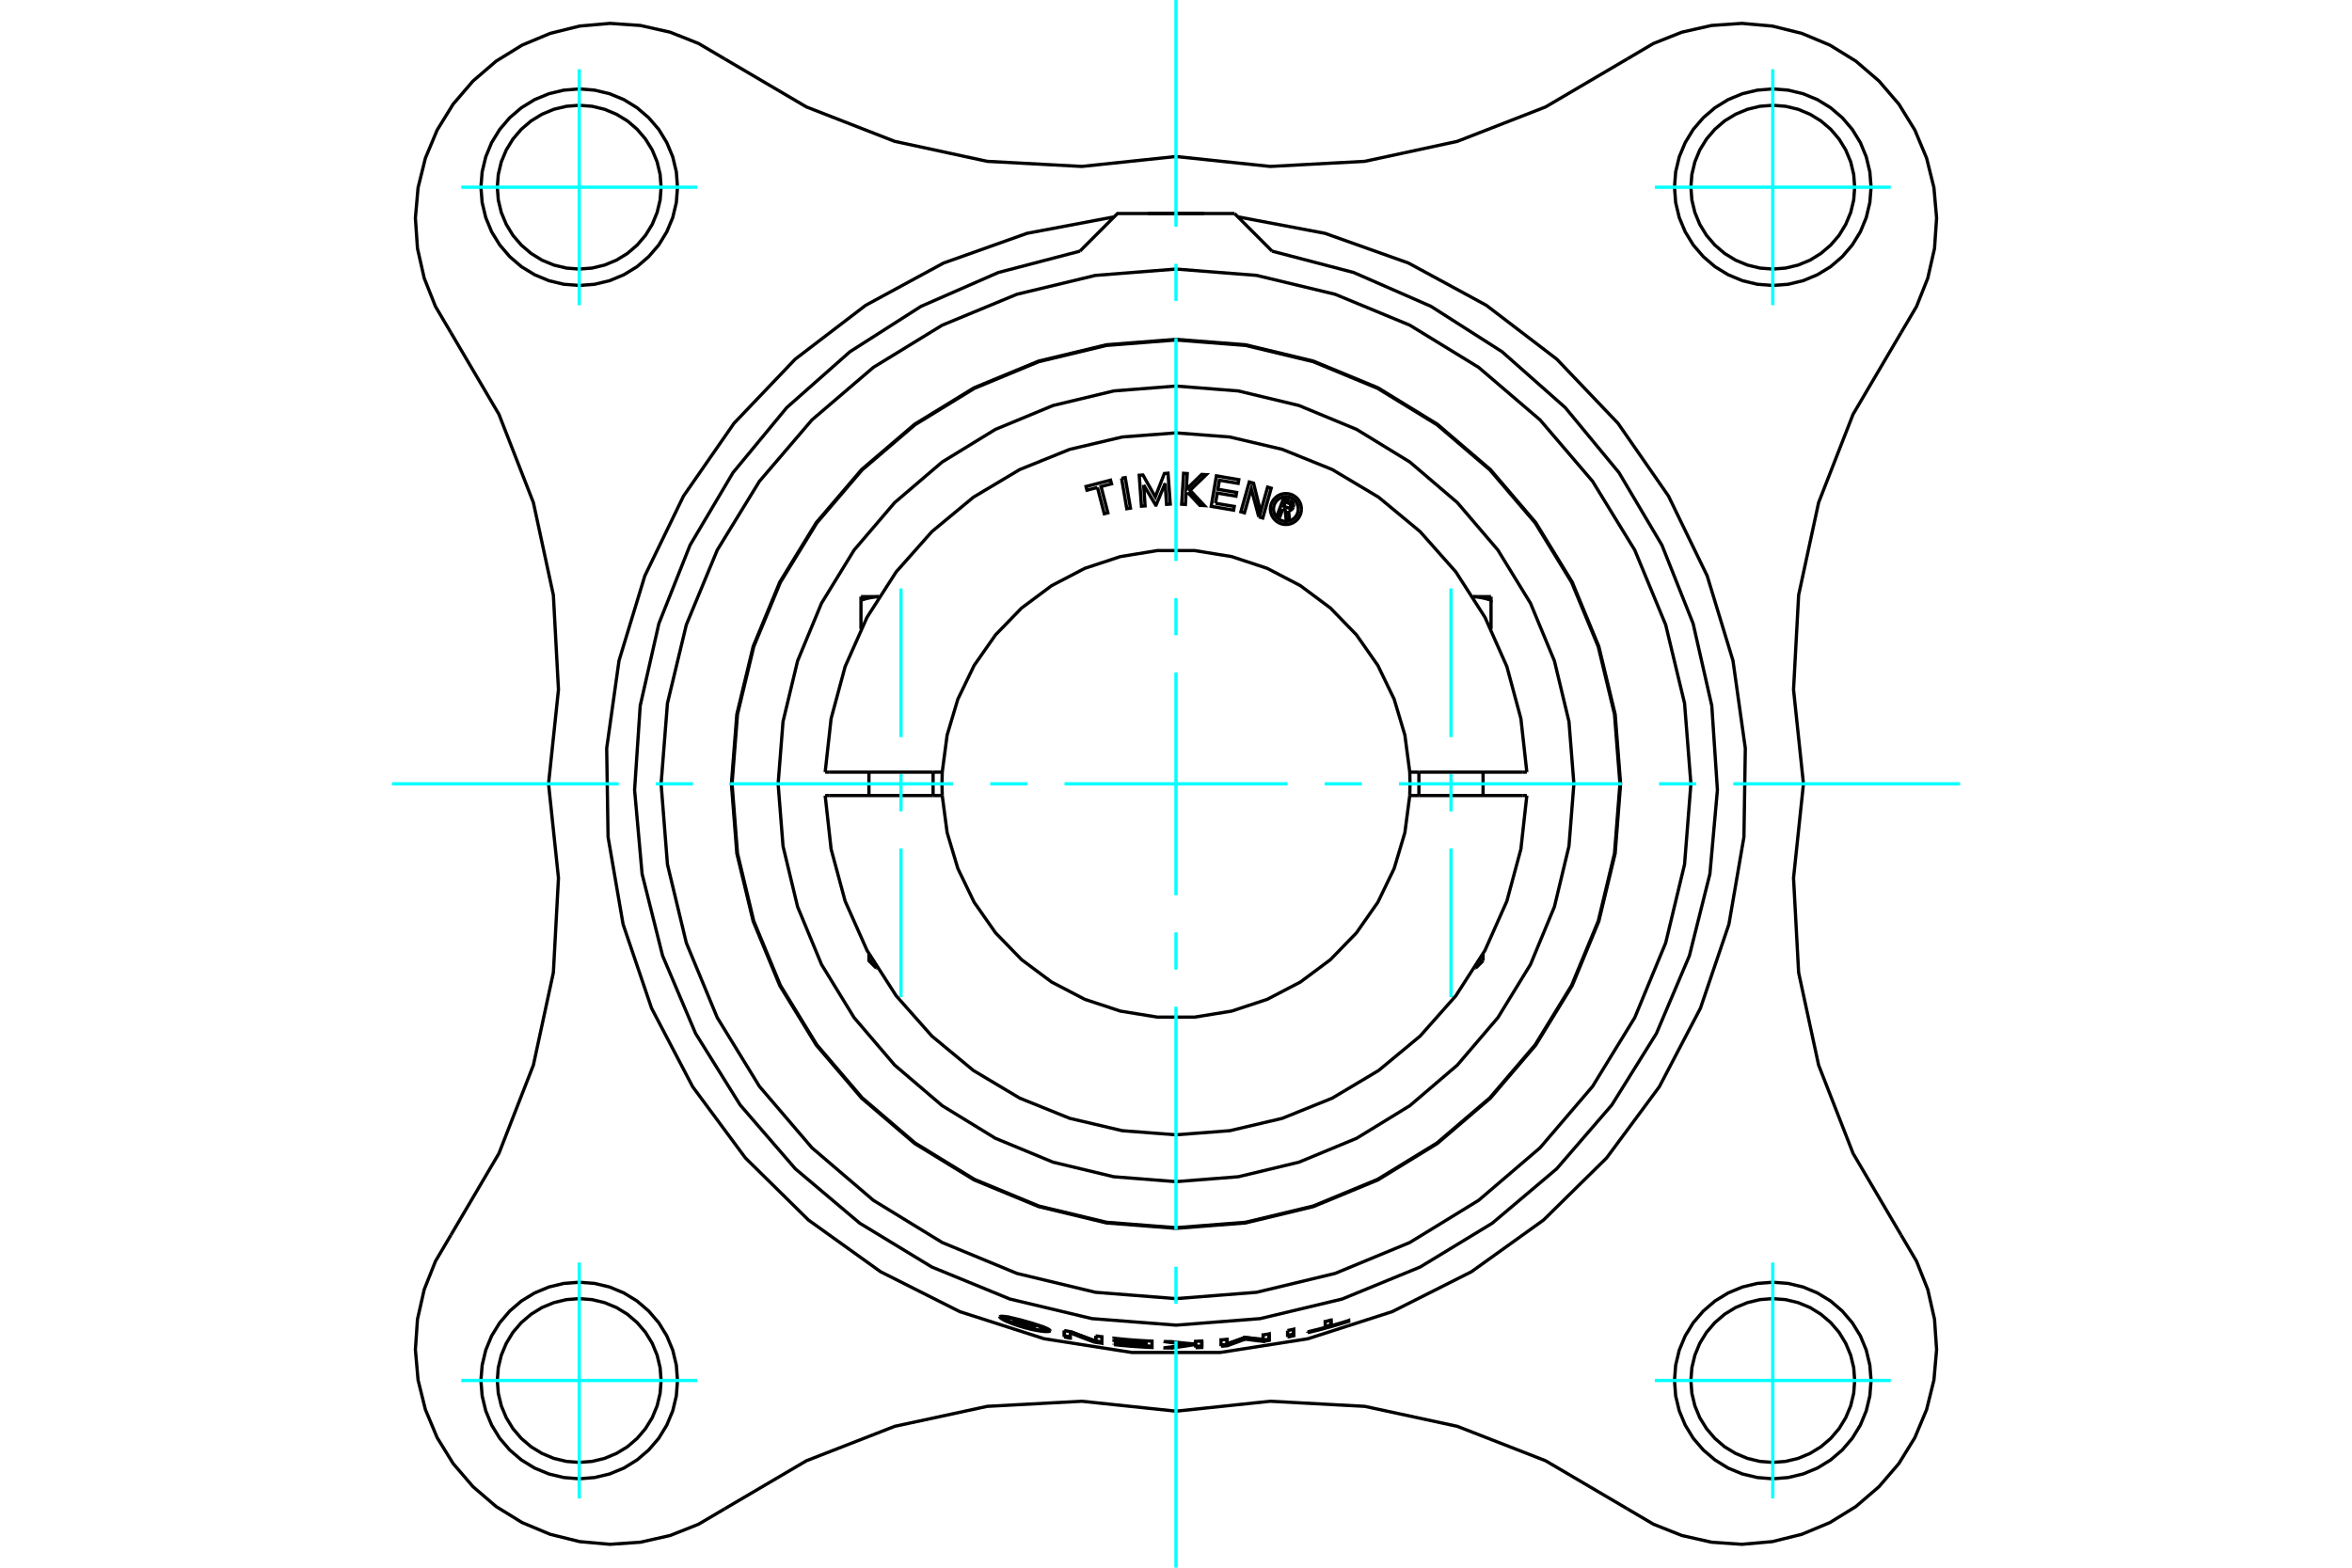 <?xml version="1.0" standalone="no"?>
<!DOCTYPE svg PUBLIC "-//W3C//DTD SVG 1.1//EN"
	"http://www.w3.org/Graphics/SVG/1.1/DTD/svg11.dtd">
<svg xmlns="http://www.w3.org/2000/svg" height="100%" width="100%" viewBox="0 0 36000 24000">
	<rect x="-1800" y="-1200" width="39600" height="26400" style="fill:#FFF"/>
	<g style="fill:none; fill-rule:evenodd" transform="matrix(1 0 0 1 0 0)">
		<g style="fill:none; stroke:#000; stroke-width:50; shape-rendering:geometricPrecision">
			<polyline points="28388,2866 28373,2670 28327,2478 28251,2296 28149,2129 28021,1979 27871,1851 27704,1749 27522,1673 27330,1627 27134,1612 26938,1627 26747,1673 26565,1749 26397,1851 26248,1979 26120,2129 26017,2296 25942,2478 25896,2670 25881,2866 25896,3062 25942,3253 26017,3435 26120,3603 26248,3752 26397,3880 26565,3983 26747,4058 26938,4104 27134,4119 27330,4104 27522,4058 27704,3983 27871,3880 28021,3752 28149,3603 28251,3435 28327,3253 28373,3062 28388,2866"/>
			<polyline points="10119,2866 10104,2670 10058,2478 9983,2296 9880,2129 9752,1979 9603,1851 9435,1749 9253,1673 9062,1627 8866,1612 8670,1627 8478,1673 8296,1749 8129,1851 7979,1979 7851,2129 7749,2296 7673,2478 7627,2670 7612,2866 7627,3062 7673,3253 7749,3435 7851,3603 7979,3752 8129,3880 8296,3983 8478,4058 8670,4104 8866,4119 9062,4104 9253,4058 9435,3983 9603,3880 9752,3752 9880,3603 9983,3435 10058,3253 10104,3062 10119,2866"/>
			<polyline points="10119,21134 10104,20938 10058,20747 9983,20565 9880,20397 9752,20248 9603,20120 9435,20017 9253,19942 9062,19896 8866,19881 8670,19896 8478,19942 8296,20017 8129,20120 7979,20248 7851,20397 7749,20565 7673,20747 7627,20938 7612,21134 7627,21330 7673,21522 7749,21704 7851,21871 7979,22021 8129,22149 8296,22251 8478,22327 8670,22373 8866,22388 9062,22373 9253,22327 9435,22251 9603,22149 9752,22021 9880,21871 9983,21704 10058,21522 10104,21330 10119,21134"/>
			<polyline points="28388,21134 28373,20938 28327,20747 28251,20565 28149,20397 28021,20248 27871,20120 27704,20017 27522,19942 27330,19896 27134,19881 26938,19896 26747,19942 26565,20017 26397,20120 26248,20248 26120,20397 26017,20565 25942,20747 25896,20938 25881,21134 25896,21330 25942,21522 26017,21704 26120,21871 26248,22021 26397,22149 26565,22251 26747,22327 26938,22373 27134,22388 27330,22373 27522,22327 27704,22251 27871,22149 28021,22021 28149,21871 28251,21704 28327,21522 28373,21330 28388,21134"/>
			<polyline points="28639,2866 28620,2630 28565,2401 28475,2183 28351,1981 28198,1802 28019,1649 27817,1525 27599,1435 27370,1380 27134,1361 26899,1380 26669,1435 26451,1525 26250,1649 26071,1802 25917,1981 25794,2183 25703,2401 25648,2630 25630,2866 25648,3101 25703,3331 25794,3549 25917,3750 26071,3929 26250,4083 26451,4206 26669,4297 26899,4352 27134,4370 27370,4352 27599,4297 27817,4206 28019,4083 28198,3929 28351,3750 28475,3549 28565,3331 28620,3101 28639,2866"/>
			<polyline points="10370,2866 10352,2630 10297,2401 10206,2183 10083,1981 9929,1802 9750,1649 9549,1525 9331,1435 9101,1380 8866,1361 8630,1380 8401,1435 8183,1525 7981,1649 7802,1802 7649,1981 7525,2183 7435,2401 7380,2630 7361,2866 7380,3101 7435,3331 7525,3549 7649,3750 7802,3929 7981,4083 8183,4206 8401,4297 8630,4352 8866,4370 9101,4352 9331,4297 9549,4206 9750,4083 9929,3929 10083,3750 10206,3549 10297,3331 10352,3101 10370,2866"/>
			<polyline points="10370,21134 10352,20899 10297,20669 10206,20451 10083,20250 9929,20071 9750,19917 9549,19794 9331,19703 9101,19648 8866,19630 8630,19648 8401,19703 8183,19794 7981,19917 7802,20071 7649,20250 7525,20451 7435,20669 7380,20899 7361,21134 7380,21370 7435,21599 7525,21817 7649,22019 7802,22198 7981,22351 8183,22475 8401,22565 8630,22620 8866,22639 9101,22620 9331,22565 9549,22475 9750,22351 9929,22198 10083,22019 10206,21817 10297,21599 10352,21370 10370,21134"/>
			<polyline points="28639,21134 28620,20899 28565,20669 28475,20451 28351,20250 28198,20071 28019,19917 27817,19794 27599,19703 27370,19648 27134,19630 26899,19648 26669,19703 26451,19794 26250,19917 26071,20071 25917,20250 25794,20451 25703,20669 25648,20899 25630,21134 25648,21370 25703,21599 25794,21817 25917,22019 26071,22198 26250,22351 26451,22475 26669,22565 26899,22620 27134,22639 27370,22620 27599,22565 27817,22475 28019,22351 28198,22198 28351,22019 28475,21817 28565,21599 28620,21370 28639,21134"/>
			<polyline points="27604,12000 27452,13442 27530,14889 27836,16306 28363,17657 29098,18907"/>
			<polyline points="18000,2396 19442,2548 20889,2470 22306,2164 23657,1637 24907,902"/>
			<polyline points="8396,12000 8548,10558 8470,9111 8164,7694 7637,6343 6902,5093"/>
			<polyline points="18000,21604 16558,21452 15111,21530 13694,21836 12343,22363 11093,23098"/>
			<polyline points="11093,902 12343,1637 13694,2164 15111,2470 16558,2548 18000,2396"/>
			<polyline points="17053,3320 15720,3572 14442,4027 13250,4674 12172,5498 11235,6480 10462,7594 9870,8815 9475,10113 9286,11456 9307,12813 9537,14150 9973,15435 10602,16637 11409,17727 12376,18679 13478,19469 14690,20080 15981,20495 17322,20705 18678,20705 20019,20495 21310,20080 22522,19469 23624,18679 24591,17727 25398,16637 26027,15435 26463,14150 26693,12813 26714,11456 26525,10113 26130,8815 25538,7594 24765,6480 23828,5498 22750,4674 21558,4027 20280,3572 18947,3320"/>
			<polyline points="29098,5093 28363,6343 27836,7694 27530,9111 27452,10558 27604,12000"/>
			<polyline points="29098,5093 29335,4691 29507,4258 29610,3803 29642,3338 29601,2873 29489,2421 29309,1991 29064,1594 28760,1240 28406,936 28009,691 27579,511 27127,399 26662,358 26197,390 25742,493 25309,665 24907,902"/>
			<polyline points="11093,902 10691,665 10258,493 9803,390 9338,358 8873,399 8421,511 7991,691 7594,936 7240,1240 6936,1594 6691,1991 6511,2421 6399,2873 6358,3338 6390,3803 6493,4258 6665,4691 6902,5093"/>
			<polyline points="6902,18907 7637,17657 8164,16306 8470,14889 8548,13442 8396,12000"/>
			<polyline points="6902,18907 6665,19309 6493,19742 6390,20197 6358,20662 6399,21127 6511,21579 6691,22009 6936,22406 7240,22760 7594,23064 7991,23309 8421,23489 8873,23601 9338,23642 9803,23610 10258,23507 10691,23335 11093,23098"/>
			<polyline points="24907,23098 23657,22363 22306,21836 20889,21530 19442,21452 18000,21604"/>
			<polyline points="24907,23098 25309,23335 25742,23507 26197,23610 26662,23642 27127,23601 27579,23489 28009,23309 28406,23064 28760,22760 29064,22406 29309,22009 29489,21579 29601,21127 29642,20662 29610,20197 29507,19742 29335,19309 29098,18907"/>
			<polyline points="15760,20301 15758,20301 15755,20300 15752,20299 15749,20298 15746,20297 15743,20297 15740,20296 15737,20295 15734,20294 15731,20294 15728,20293 15726,20292 15723,20291 15720,20290 15717,20290 15714,20289 15711,20288 15708,20287 15705,20287 15702,20286 15699,20285 15697,20284 15694,20283 15691,20283 15688,20282 15685,20281 15682,20280 15679,20279 15676,20279 15673,20278 15670,20277 15668,20276 15665,20275 15662,20275 15659,20274"/>
			<line x1="15765" y1="20284" x2="15760" y2="20301"/>
			<line x1="15765" y1="20284" x2="15760" y2="20282"/>
			<polyline points="15603,20265 15603,20265 15603,20265 15603,20265 15603,20265 15603,20265 15603,20265 15603,20265 15603,20265 15603,20265 15603,20265 15603,20265 15603,20265 15603,20265 15603,20265 15603,20265 15603,20265 15603,20265 15603,20265 15603,20265 15603,20265 15603,20265 15603,20265 15603,20265 15603,20265 15603,20265 15603,20265 15603,20265 15603,20265 15603,20265 15603,20265 15603,20265 15603,20265 15603,20265 15603,20265 15603,20265"/>
			<polyline points="15659,20274 15656,20273 15654,20272 15652,20272 15649,20271 15647,20270 15644,20270 15642,20269 15639,20269 15637,20268 15635,20268 15633,20267 15630,20267 15628,20266 15626,20266 15624,20266 15622,20265 15621,20265 15619,20265 15617,20264 15616,20264 15614,20264 15613,20264 15611,20264 15610,20264 15609,20264 15608,20264 15607,20264 15606,20264 15605,20264 15604,20264 15604,20264 15603,20264 15603,20265 15603,20265 15603,20265"/>
			<polyline points="15659,20255 15657,20254 15656,20254 15654,20253 15652,20253 15650,20253 15649,20252 15647,20252 15645,20251 15643,20251 15642,20251 15640,20250 15638,20250 15637,20250 15635,20249 15634,20249 15632,20249 15631,20248 15629,20248 15628,20248 15626,20248 15625,20247 15624,20247 15623,20247 15621,20247 15620,20247 15619,20247 15618,20247 15617,20246 15616,20246 15615,20246 15614,20246 15613,20246 15613,20246 15612,20246 15611,20246"/>
			<polyline points="15603,20265 15601,20265 15599,20264 15597,20263 15594,20263 15592,20262 15590,20262 15588,20261 15586,20260 15584,20260 15582,20259 15580,20259 15578,20258 15576,20258 15574,20257 15572,20256 15570,20256 15568,20255 15566,20255 15564,20254 15562,20253 15560,20253 15558,20252 15556,20252 15554,20251 15552,20250 15550,20250 15548,20249 15546,20249 15543,20248 15541,20247 15539,20247 15537,20246 15535,20246 15533,20245 15531,20244 15532,20244 15532,20243 15532,20243 15533,20242 15534,20242 15535,20242 15536,20241 15537,20241 15538,20241 15539,20241 15541,20241 15543,20241 15544,20241 15546,20241 15548,20241 15551,20241 15553,20242 15555,20242 15558,20242 15560,20242 15563,20243 15566,20243 15569,20244 15571,20244 15574,20245 15578,20245 15581,20246 15584,20246 15587,20247 15591,20248 15595,20248 15598,20249 15602,20250 15606,20251 15610,20252"/>
			<polyline points="15531,20244 15531,20244 15531,20244 15531,20244 15531,20244 15531,20244 15531,20244 15531,20244 15531,20244 15531,20244 15531,20244 15531,20244 15531,20244 15531,20244 15531,20244 15531,20244 15531,20244 15531,20244 15531,20244 15531,20244 15531,20244 15531,20244 15531,20244 15531,20244 15531,20244 15531,20244 15531,20244 15531,20244 15531,20244 15531,20244 15531,20244 15531,20244 15531,20244 15531,20244 15531,20244 15531,20244"/>
			<polyline points="15614,20235 15610,20252 15607,20250 15604,20248 15601,20247 15598,20245 15595,20243 15592,20242 15589,20240 15586,20238 15583,20237 15580,20235 15577,20233 15574,20232 15571,20230 15568,20228 15565,20227 15562,20225 15559,20223 15556,20222 15553,20220 15550,20218 15547,20217 15544,20215 15541,20213 15538,20212 15535,20210 15532,20208 15529,20207 15526,20205 15523,20203 15520,20202 15517,20200 15514,20198 15511,20197 15508,20195 15505,20193"/>
			<line x1="15614" y1="20235" x2="15574" y2="20214"/>
			<polyline points="15505,20193 15507,20194 15510,20195 15512,20196 15515,20196 15518,20197 15520,20198 15523,20199 15525,20199 15528,20200 15530,20201 15533,20202 15536,20202 15538,20203 15541,20204 15543,20205 15546,20206 15549,20206 15551,20207 15554,20208 15556,20209 15559,20209 15562,20210 15564,20211 15567,20212 15569,20212 15572,20213 15575,20214 15577,20215 15580,20215 15582,20216 15585,20217 15588,20218 15590,20218 15593,20219 15595,20220 15598,20221 15601,20223 15604,20225 15607,20226 15610,20228 15613,20229 15615,20231 15618,20233 15621,20234 15624,20236 15627,20237 15630,20239 15633,20240 15636,20242 15638,20243 15641,20245 15644,20247 15647,20248 15650,20250 15653,20251 15656,20253 15659,20254 15661,20256 15664,20258 15667,20259 15670,20261 15673,20262 15676,20264 15679,20265 15682,20267 15684,20268 15687,20270 15690,20271 15693,20273 15696,20275 15698,20275 15699,20276 15701,20276 15703,20276 15705,20277 15707,20277 15708,20278 15710,20278 15712,20279 15714,20279 15715,20280 15717,20280 15719,20281 15721,20281 15722,20282 15724,20282 15726,20283 15728,20283 15730,20284 15731,20284 15733,20285 15735,20285 15737,20286 15738,20286 15740,20287 15742,20287 15744,20288 15745,20288 15747,20288 15749,20289 15751,20289 15753,20290 15754,20290 15756,20291 15758,20291"/>
			<polyline points="15763,20274 15758,20291 15758,20291 15758,20290 15758,20289 15758,20288 15758,20288 15758,20287 15758,20286 15758,20286 15758,20285 15758,20284 15758,20283 15758,20283 15758,20282 15758,20281 15758,20280 15758,20280 15758,20279 15758,20278 15758,20278 15758,20277 15758,20276 15758,20275 15758,20275 15758,20274 15758,20273 15758,20273 15758,20272 15758,20271 15758,20270 15758,20270 15758,20269 15758,20268 15758,20268 15758,20267 15758,20266"/>
			<line x1="15763" y1="20274" x2="15763" y2="20267"/>
			<polyline points="15758,20266 15760,20267 15762,20267 15765,20268 15767,20268 15769,20269 15771,20270 15773,20270 15775,20271 15778,20271 15780,20272 15782,20272 15784,20273 15786,20274 15788,20274 15791,20275 15793,20275 15795,20276 15797,20276 15799,20277 15801,20278 15804,20278 15806,20279 15808,20279 15810,20280 15812,20280 15814,20281 15816,20281 15819,20282 15821,20283 15823,20283 15825,20284 15827,20284 15829,20285 15832,20285 15834,20286 15834,20288 15834,20289 15834,20291 15834,20293 15834,20294 15834,20296 15834,20298 15834,20299 15834,20301 15834,20303 15834,20304 15834,20306 15834,20308 15834,20309 15834,20311 15834,20313 15834,20314 15834,20316 15834,20318 15834,20319 15834,20321 15833,20323 15833,20324 15833,20326 15833,20328 15833,20329 15833,20331 15833,20333 15833,20334 15833,20336 15833,20338 15833,20339 15833,20341 15833,20343 15833,20344 15829,20343 15824,20342 15819,20341 15814,20339 15809,20338 15805,20337 15800,20336 15795,20335 15790,20333 15785,20332 15781,20331 15776,20330 15771,20328 15766,20327 15762,20326 15757,20324 15752,20323 15747,20322 15742,20321 15738,20319 15733,20318 15728,20317 15723,20316 15719,20314 15714,20313 15709,20312 15704,20310 15700,20309 15695,20308 15690,20306 15685,20305 15680,20304 15676,20303 15671,20301 15666,20300"/>
			<line x1="15833" y1="20325" x2="15763" y2="20306"/>
			<polyline points="15669,20291 15666,20300 15660,20298 15655,20297 15649,20295 15643,20293 15637,20292 15632,20290 15626,20288 15620,20286 15614,20284 15609,20282 15603,20281 15598,20279 15593,20277 15588,20275 15583,20273 15578,20271 15574,20269 15569,20268 15565,20266 15562,20264 15558,20263 15554,20261 15551,20259 15548,20258 15545,20256 15543,20255 15540,20253 15538,20252 15536,20251 15535,20250 15534,20248 15533,20247 15532,20246 15531,20245 15531,20245 15533,20245 15535,20246 15537,20246 15539,20247 15541,20248 15543,20248 15546,20249 15548,20249 15550,20250 15552,20251 15554,20251 15556,20252 15558,20252 15560,20253 15562,20254 15564,20254 15566,20255 15568,20255 15570,20256 15572,20257 15574,20257 15576,20258 15578,20258 15580,20259 15582,20260 15584,20260 15586,20261 15588,20261 15590,20262 15592,20262 15594,20263 15597,20264 15599,20264 15601,20265 15603,20265 15603,20266 15603,20266 15603,20267 15604,20267 15604,20267 15605,20268 15606,20269 15607,20269 15608,20270 15609,20270 15610,20271 15611,20272 15613,20272 15614,20273 15616,20274 15617,20274 15619,20275 15621,20276 15623,20277 15625,20277 15627,20278 15629,20279 15631,20280 15633,20281 15636,20281 15638,20282 15640,20283 15643,20284 15645,20284 15648,20285 15650,20286 15653,20287 15655,20287 15658,20288 15660,20289 15663,20290 15666,20290 15669,20291 15671,20292 15674,20293 15677,20294 15680,20294 15683,20295 15686,20296 15689,20297 15692,20298 15694,20298 15697,20299 15700,20300 15703,20301 15706,20301 15709,20302 15712,20303 15714,20304 15717,20305 15720,20305 15723,20306 15726,20307 15729,20308 15732,20308 15735,20309 15737,20310 15740,20311 15743,20311 15746,20312 15749,20313 15752,20314 15755,20315 15757,20315 15760,20316"/>
			<polyline points="15765,20298 15760,20316 15760,20316 15760,20315 15760,20315 15760,20314 15760,20314 15760,20314 15760,20313 15760,20313 15760,20312 15760,20312 15760,20311 15760,20311 15760,20311 15760,20310 15760,20310 15760,20309 15760,20309 15760,20308 15760,20308 15760,20308 15760,20307 15760,20307 15760,20306 15760,20306 15760,20306 15760,20305 15760,20305 15760,20304 15760,20304 15760,20303 15760,20303 15760,20303 15760,20302 15760,20302 15760,20301"/>
			<line x1="15765" y1="20298" x2="15765" y2="20284"/>
			<polyline points="17051,20573 17064,20574 17078,20576 17092,20577 17106,20579 17120,20580 17134,20582 17148,20583 17162,20584 17176,20586 17190,20587 17204,20588 17217,20590 17231,20591 17245,20592 17259,20593 17273,20594 17287,20596 17301,20597 17315,20598 17329,20599 17343,20600 17357,20601 17371,20602 17385,20603 17399,20604 17413,20605 17426,20606 17440,20607 17454,20608 17468,20608 17482,20609 17496,20610 17510,20611 17524,20612 17538,20612"/>
			<polyline points="17540,20591 17538,20612 17538,20584"/>
			<line x1="17540" y1="20562" x2="17540" y2="20591"/>
			<polyline points="17540,20562 17538,20584 17524,20583 17510,20582 17496,20581 17482,20580 17468,20580 17454,20579 17440,20578 17426,20577 17412,20576 17399,20575 17385,20574 17371,20573 17357,20572 17343,20571 17329,20570 17315,20569 17301,20568 17287,20567 17273,20566 17259,20564 17245,20563 17231,20562 17217,20561 17204,20559 17190,20558 17176,20557 17162,20555 17148,20554 17134,20553 17120,20551 17106,20550 17092,20548 17078,20547 17064,20546 17051,20544"/>
			<line x1="17539" y1="20562" x2="17540" y2="20562"/>
			<polyline points="17051,20532 17051,20544 17051,20532 17064,20534 17078,20535 17092,20537 17106,20538 17120,20539 17134,20541 17148,20542 17162,20544 17176,20545 17190,20546 17203,20547 17217,20549 17231,20550 17245,20551 17259,20552 17273,20554 17287,20555 17301,20556 17315,20557 17329,20558 17343,20559 17357,20560 17371,20561 17385,20562 17398,20563 17412,20564 17426,20565 17440,20566 17454,20567 17468,20568 17482,20569 17496,20569 17510,20570 17524,20571 17538,20572"/>
			<polyline points="17540,20550 17538,20572 17538,20539"/>
			<line x1="17539" y1="20527" x2="17540" y2="20550"/>
			<polyline points="17539,20527 17538,20539 17524,20538 17510,20538 17496,20537 17482,20536 17468,20535 17454,20534 17440,20533 17426,20532 17412,20532 17398,20531 17384,20530 17371,20529 17357,20528 17343,20526 17329,20525 17315,20524 17301,20523 17287,20522 17273,20521 17259,20520 17245,20519 17231,20517 17217,20516 17203,20515 17190,20513 17176,20512 17162,20511 17148,20509 17134,20508 17120,20507 17106,20505 17092,20504 17078,20502 17064,20501 17051,20499"/>
			<polyline points="17051,20487 17051,20499 17051,20487 17067,20489 17084,20491 17100,20493 17117,20494 17134,20496 17150,20498 17167,20499 17184,20501 17200,20503 17217,20504 17233,20506 17250,20507 17267,20508 17283,20510 17300,20511 17317,20513 17333,20514 17350,20515 17367,20516 17383,20518 17400,20519 17417,20520 17433,20521 17450,20522 17467,20523 17483,20524 17500,20525 17517,20526 17533,20527 17550,20528 17567,20529 17583,20530 17600,20530 17617,20531 17633,20532 17633,20535 17633,20537 17633,20540 17633,20543 17633,20546 17633,20548 17633,20551 17633,20554 17633,20557 17633,20559 17633,20562 17633,20565 17633,20568 17633,20570 17633,20573 17633,20576 17633,20579 17633,20582 17633,20584 17633,20587 17633,20590 17633,20593 17633,20595 17633,20598 17633,20601 17633,20604 17633,20607 17633,20609 17633,20612 17633,20615 17633,20618 17633,20620 17633,20623 17633,20626 17633,20629 17617,20628 17600,20627 17583,20627 17567,20626 17550,20625 17533,20624 17517,20623 17500,20622 17483,20621 17467,20620 17450,20619 17433,20618 17417,20617 17400,20616 17383,20615 17367,20614 17350,20612 17333,20611 17317,20610 17300,20609 17283,20607 17267,20606 17250,20604 17233,20603 17217,20601 17200,20600 17184,20598 17167,20597 17150,20595 17134,20594 17117,20592 17100,20590 17084,20588 17067,20587 17051,20585"/>
			<line x1="17539" y1="20603" x2="17633" y2="20610"/>
			<polyline points="17051,20573 17051,20585 17051,20573"/>
			<polyline points="18689,20609 18689,20607 18689,20604 18689,20601 18689,20598 18689,20595 18689,20593 18689,20590 18689,20587 18689,20584 18689,20581 18689,20579 18689,20576 18689,20573 18689,20570 18689,20568 18689,20565 18689,20562 18689,20559 18689,20556 18689,20554 18689,20551 18689,20548 18689,20545 18689,20543 18689,20540 18689,20537 18689,20534 18689,20531 18689,20529 18689,20526 18689,20523 18689,20520 18689,20518 18689,20515 18689,20512 18692,20512 18694,20512 18697,20511 18700,20511 18702,20511 18705,20511 18708,20511 18710,20510 18713,20510 18716,20510 18719,20510 18721,20509 18724,20509 18727,20509 18729,20509 18732,20509 18735,20508 18737,20508 18740,20508 18743,20508 18745,20507 18748,20507 18751,20507 18753,20507 18756,20506 18759,20506 18762,20506 18764,20506 18767,20506 18770,20505 18772,20505 18775,20505 18778,20505 18780,20504 18783,20504 18783,20506 18783,20508 18783,20510 18783,20512 18783,20513 18783,20515 18783,20517 18783,20519 18783,20521 18783,20523 18783,20525 18783,20527 18783,20529 18783,20530 18783,20532 18783,20534 18783,20536 18783,20538 18783,20540 18783,20542 18783,20544 18783,20546 18783,20547 18783,20549 18783,20551 18783,20553 18783,20555 18783,20557 18783,20559 18783,20561 18783,20563 18783,20564 18783,20566 18783,20568 18783,20570"/>
			<polyline points="18781,20504 18781,20550 18783,20570 18791,20568 18799,20565 18807,20562 18814,20560 18822,20557 18830,20554 18838,20552 18845,20549 18853,20547 18861,20544 18868,20541 18876,20539 18884,20536 18892,20533 18899,20530 18907,20528 18915,20525 18923,20522 18930,20520 18938,20517 18946,20514 18953,20511 18961,20509 18969,20506 18976,20503 18984,20500 18992,20498 19000,20495 19007,20492 19015,20489 19023,20487 19030,20484 19038,20481 19046,20478 19053,20475 19054,20475 19054,20475 19054,20475 19054,20475 19055,20475 19055,20475 19055,20475 19056,20475 19056,20475 19056,20475 19057,20475 19057,20475 19057,20475 19057,20475 19058,20475 19058,20475 19058,20475 19059,20475 19059,20475 19059,20475 19060,20475 19060,20474 19060,20474 19060,20474 19061,20474 19061,20474 19061,20474 19062,20474 19062,20474 19062,20474 19062,20474 19063,20474 19063,20474 19063,20474 19064,20474 19071,20475 19079,20476 19087,20477 19094,20478 19102,20479 19110,20480 19117,20480 19125,20481 19133,20482 19140,20483 19148,20484 19156,20485 19163,20486 19171,20487 19179,20487 19187,20488 19194,20489 19202,20490 19210,20491 19217,20492 19225,20492 19233,20493 19240,20494 19248,20495 19256,20496 19263,20496 19271,20497 19279,20498 19286,20499 19294,20499 19302,20500 19310,20501 19317,20502 19325,20502 19333,20503 19333,20501 19333,20499 19333,20497 19333,20495 19333,20494 19333,20492 19333,20490 19333,20488 19333,20486 19333,20484 19333,20482 19333,20480 19333,20478 19333,20476 19333,20474 19333,20473 19333,20471 19333,20469 19333,20467 19333,20465 19333,20463 19333,20461 19333,20459 19333,20457 19333,20455 19333,20454 19333,20452 19333,20450 19333,20448 19333,20446 19333,20444 19333,20442 19333,20440 19333,20438 19333,20436 19336,20436 19338,20436 19341,20435 19344,20435 19346,20434 19349,20434 19352,20433 19354,20433 19357,20433 19360,20432 19362,20432 19365,20431 19368,20431 19371,20430 19373,20430 19376,20430 19379,20429 19381,20429 19384,20428 19387,20428 19389,20427 19392,20427 19395,20427 19398,20426 19400,20426 19403,20425 19406,20425 19408,20424 19411,20424 19414,20423 19416,20423 19419,20423 19422,20422 19424,20422 19427,20421 19427,20424 19427,20427 19427,20430 19427,20432 19427,20435 19427,20438 19427,20441 19427,20444 19427,20446 19427,20449 19427,20452 19427,20455 19427,20458 19427,20460 19427,20463 19427,20466 19427,20469 19427,20472 19427,20474 19427,20477 19427,20480 19427,20483 19427,20486 19427,20488 19427,20491 19427,20494 19427,20497 19427,20500 19428,20503 19428,20505 19428,20508 19428,20511 19428,20514 19428,20517 19428,20519"/>
			<polyline points="19425,20422 19425,20502 19428,20519 19425,20520 19422,20520 19419,20521 19417,20521 19414,20522 19411,20522 19409,20523 19406,20523 19403,20523 19400,20524 19398,20524 19395,20525 19392,20525 19390,20526 19387,20526 19384,20527 19382,20527 19379,20527 19376,20528 19373,20528 19371,20529 19368,20529 19365,20530 19363,20530 19360,20530 19357,20531 19354,20531 19352,20532 19349,20532 19346,20533 19344,20533 19341,20533 19338,20534 19335,20534 19333,20535"/>
			<polyline points="19425,20502 19330,20514 19333,20535 19325,20534 19317,20533 19309,20532 19301,20531 19293,20530 19286,20529 19278,20528 19270,20528 19262,20527 19254,20526 19246,20525 19239,20524 19231,20523 19223,20522 19215,20521 19207,20520 19199,20519 19192,20518 19184,20517 19176,20516 19168,20515 19160,20514 19152,20513 19145,20512 19137,20511 19129,20510 19121,20509 19113,20508 19105,20507 19098,20506 19090,20505 19082,20504 19074,20503 19066,20502 19058,20501"/>
			<polyline points="19330,20514 19055,20476 19058,20501 19051,20504 19043,20507 19035,20510 19027,20513 19019,20516 19012,20518 19004,20521 18996,20524 18988,20527 18980,20530 18972,20533 18965,20536 18957,20539 18949,20542 18941,20545 18933,20548 18925,20551 18917,20553 18910,20556 18902,20559 18894,20562 18886,20565 18878,20568 18870,20571 18862,20573 18854,20576 18847,20579 18839,20582 18831,20585 18823,20588 18815,20590 18807,20593 18799,20596 18791,20599 18783,20601"/>
			<polyline points="19055,20476 18781,20581 18783,20601 18781,20602 18778,20602 18775,20602 18773,20602 18770,20603 18767,20603 18765,20603 18762,20603 18759,20604 18756,20604 18754,20604 18751,20604 18748,20604 18746,20605 18743,20605 18740,20605 18738,20605 18735,20606 18732,20606 18730,20606 18727,20606 18724,20607 18722,20607 18719,20607 18716,20607 18714,20607 18711,20608 18708,20608 18705,20608 18703,20608 18700,20608 18697,20609 18695,20609 18692,20609 18689,20609"/>
			<line x1="18781" y1="20581" x2="18689" y2="20592"/>
			<polyline points="20015,20390 20023,20388 20030,20386 20038,20384 20046,20382 20054,20380 20061,20378 20069,20377 20077,20375 20084,20373 20092,20371 20100,20369 20107,20367 20115,20365 20123,20363 20131,20361 20138,20359 20146,20358 20154,20356 20161,20354 20169,20352 20177,20350 20184,20348 20192,20346 20200,20344 20207,20342 20215,20340 20223,20338 20230,20336 20238,20334 20246,20332 20253,20330 20261,20328 20269,20326 20276,20323 20284,20321 20284,20319 20284,20316 20284,20314 20284,20311 20284,20309 20284,20306 20284,20304 20284,20301 20284,20299 20284,20296 20284,20294 20284,20291 20284,20289 20284,20286 20284,20284 20284,20281 20284,20279 20284,20276 20284,20274 20284,20271 20284,20268 20284,20266 20284,20263 20284,20261 20284,20258 20284,20256 20284,20253 20283,20251 20283,20248 20283,20246 20283,20243 20283,20241 20283,20238 20283,20236 20283,20233 20286,20233 20289,20232 20291,20231 20294,20230 20297,20230 20299,20229 20302,20228 20304,20228 20307,20227 20310,20226 20312,20225 20315,20225 20318,20224 20320,20223 20323,20223 20325,20222 20328,20221 20331,20220 20333,20220 20336,20219 20339,20218 20341,20217 20344,20217 20346,20216 20349,20215 20352,20214 20354,20214 20357,20213 20360,20212 20362,20211 20365,20211 20367,20210 20370,20209 20373,20208 20375,20208 20375,20210 20375,20213 20375,20215 20375,20218 20375,20220 20375,20223 20375,20225 20375,20228 20375,20230 20375,20233 20375,20235 20375,20238 20375,20240 20376,20243 20376,20245 20376,20248 20376,20251 20376,20253 20376,20256 20376,20258 20376,20261 20376,20263 20376,20266 20376,20268 20376,20271 20376,20273 20376,20276 20376,20278 20376,20281 20376,20283 20376,20286 20376,20288 20376,20291 20376,20294 20376,20296"/>
			<polyline points="20369,20209 20369,20272 20376,20296 20384,20294 20391,20292 20399,20290 20406,20287 20414,20285 20422,20283 20429,20281 20437,20279 20445,20276 20452,20274 20460,20272 20467,20270 20475,20267 20483,20265 20490,20263 20498,20261 20506,20258 20513,20256 20521,20254 20528,20252 20536,20249 20544,20247 20551,20245 20559,20242 20566,20240 20574,20238 20581,20235 20589,20233 20597,20231 20604,20228 20612,20226 20619,20224 20627,20221 20635,20219 20642,20216 20642,20217 20642,20217 20642,20217 20642,20218 20642,20218 20642,20219 20642,20219 20642,20219 20642,20220 20642,20220 20642,20220 20642,20221 20642,20221 20642,20221 20642,20222 20642,20222 20642,20222 20642,20223 20642,20223 20642,20223 20642,20224 20642,20224 20642,20225 20642,20225 20642,20225 20642,20226 20642,20226 20642,20226 20642,20227 20642,20227 20642,20227 20642,20228 20642,20228 20642,20228 20642,20229"/>
			<polyline points="20639,20217 20642,20229 20625,20234 20607,20240 20589,20245 20571,20251 20553,20256 20536,20262 20518,20267 20500,20272 20482,20278 20464,20283 20447,20288 20429,20293 20411,20298 20393,20304 20375,20309 20357,20314 20339,20319 20321,20324 20303,20328 20285,20333 20267,20338 20250,20343 20232,20348 20214,20352 20196,20357 20178,20362 20160,20366 20142,20371 20124,20375 20105,20380 20087,20384 20069,20389 20051,20393 20033,20397 20015,20402"/>
			<line x1="20372" y1="20283" x2="20284" y2="20308"/>
			<polyline points="20015,20402 20015,20401 20015,20401 20015,20401 20015,20400 20015,20400 20015,20400 20015,20399 20015,20399 20015,20399 20015,20398 20015,20398 20015,20398 20015,20397 20015,20397 20015,20397 20015,20396 20015,20396 20015,20395 20015,20395 20015,20395 20015,20394 20015,20394 20015,20394 20015,20393 20015,20393 20015,20393 20015,20392 20015,20392 20015,20392 20015,20391 20015,20391 20015,20391 20015,20390 20015,20390 20015,20390"/>
			<polyline points="19708,20370 19711,20369 19713,20368 19716,20368 19719,20367 19721,20367 19724,20366 19727,20366 19729,20365 19732,20365 19735,20364 19737,20364 19740,20363 19743,20363 19745,20362 19748,20361 19751,20361 19753,20360 19756,20360 19759,20359 19761,20359 19764,20358 19767,20358 19769,20357 19772,20356 19775,20356 19777,20355 19780,20355 19783,20354 19786,20354 19788,20353 19791,20353 19794,20352 19796,20351 19799,20351 19802,20350 19802,20353 19802,20356 19802,20359 19802,20362 19802,20364 19802,20367 19802,20370 19802,20373 19802,20376 19802,20378 19802,20381 19802,20384 19802,20387 19802,20390 19802,20393 19802,20395 19802,20398 19802,20401 19802,20404 19802,20407 19802,20410 19802,20412 19802,20415 19802,20418 19802,20421 19802,20424 19802,20427 19802,20429 19802,20432 19802,20435 19802,20438 19802,20441 19802,20444 19802,20447 19802,20449"/>
			<polyline points="19797,20351 19797,20425 19802,20449 19799,20450 19796,20450 19794,20451 19791,20452 19788,20452 19786,20453 19783,20453 19780,20454 19778,20454 19775,20455 19772,20455 19770,20456 19767,20457 19764,20457 19762,20458 19759,20458 19756,20459 19754,20459 19751,20460 19748,20460 19746,20461 19743,20461 19740,20462 19738,20463 19735,20463 19732,20464 19730,20464 19727,20465 19724,20465 19722,20466 19719,20466 19716,20467 19714,20467 19711,20468 19708,20468"/>
			<line x1="19797" y1="20425" x2="19708" y2="20443"/>
			<polyline points="19708,20468 19708,20466 19708,20463 19708,20460 19708,20457 19708,20454 19708,20451 19708,20449 19708,20446 19708,20443 19708,20440 19708,20437 19708,20434 19708,20432 19708,20429 19708,20426 19708,20423 19708,20420 19708,20417 19708,20415 19708,20412 19708,20409 19708,20406 19708,20403 19708,20401 19708,20398 19708,20395 19708,20392 19708,20389 19708,20386 19708,20384 19708,20381 19708,20378 19708,20375 19708,20372 19708,20370"/>
			<polyline points="18300,20582 18289,20584 18279,20585 18268,20587 18258,20589 18247,20591 18236,20592 18226,20594 18215,20596 18205,20597 18194,20599 18184,20601 18173,20602 18162,20604 18152,20606 18141,20607 18131,20609 18120,20610 18110,20612 18099,20613 18088,20615 18078,20616 18067,20618 18057,20619 18046,20621 18035,20622 18025,20624 18014,20625 18004,20627 17993,20628 17982,20629 17972,20631 17961,20632 17951,20634 17940,20635 17929,20636"/>
			<line x1="18300" y1="20566" x2="18300" y2="20582"/>
			<line x1="18223" y1="20571" x2="18200" y2="20574"/>
			<polyline points="17929,20620 17929,20636 17926,20636 17923,20636 17919,20636 17916,20636 17912,20636 17909,20636 17906,20636 17902,20636 17899,20636 17895,20636 17892,20636 17889,20636 17885,20636 17882,20636 17878,20636 17875,20636 17872,20636 17868,20636 17865,20635 17862,20635 17858,20635 17855,20635 17851,20635 17848,20635 17845,20635 17841,20635 17838,20635 17834,20635 17831,20635 17828,20635 17824,20635 17821,20635 17818,20635 17814,20635 17811,20634 17822,20633 17833,20632 17844,20631 17855,20629 17867,20628 17878,20627 17889,20625 17900,20624 17911,20623 17922,20621 17933,20620 17945,20618 17956,20617 17967,20616 17978,20614 17989,20613 18000,20611 18011,20610 18022,20608 18034,20607 18045,20605 18056,20604 18067,20602 18078,20601 18089,20599 18100,20597 18111,20596 18122,20594 18134,20592 18145,20591 18156,20589 18167,20587 18178,20586 18189,20584 18200,20582"/>
			<polyline points="18200,20569 18200,20582 18189,20581 18178,20580 18167,20579 18156,20578 18144,20577 18133,20576 18122,20575 18111,20574 18100,20572 18089,20571 18077,20570 18066,20569 18055,20568 18044,20566 18033,20565 18022,20564 18011,20563 17999,20561 17988,20560 17977,20559 17966,20557 17955,20556 17944,20555 17933,20553 17922,20552 17910,20551 17899,20549 17888,20548 17877,20546 17866,20545 17855,20543 17844,20542 17833,20540 17822,20539 17810,20537 17814,20538 17817,20538 17821,20538 17824,20538 17827,20538 17831,20538 17834,20538 17838,20538 17841,20538 17844,20538 17848,20538 17851,20538 17854,20538 17858,20538 17861,20538 17865,20538 17868,20539 17871,20539 17875,20539 17878,20539 17882,20539 17885,20539 17888,20539 17892,20539 17895,20539 17898,20539 17902,20539 17905,20539 17909,20539 17912,20539 17915,20539 17919,20539 17922,20539 17926,20539 17929,20539 17938,20540 17948,20542 17957,20543 17966,20544 17975,20545 17985,20546 17994,20547 18003,20548 18013,20549 18022,20550 18031,20551 18041,20552 18050,20553 18059,20554 18069,20555 18078,20556 18087,20557 18097,20558 18106,20559 18115,20560 18125,20561 18134,20562 18143,20563 18153,20564 18162,20565 18171,20566 18181,20567 18190,20568 18199,20568 18209,20569 18218,20570 18227,20571 18237,20572 18246,20573 18255,20574 18256,20573 18258,20573 18259,20573 18260,20573 18262,20572 18263,20572 18264,20572 18265,20572 18267,20572 18268,20571 18269,20571 18270,20571 18272,20571 18273,20571 18274,20570 18276,20570 18277,20570 18278,20570 18279,20570 18281,20569 18282,20569 18283,20569 18284,20569 18286,20568 18287,20568 18288,20568 18290,20568 18291,20568 18292,20567 18293,20567 18295,20567 18296,20567 18297,20567 18298,20566 18300,20566 18300,20534 18302,20534 18305,20534 18308,20534 18311,20534 18313,20534 18316,20534 18319,20534 18321,20534 18324,20533 18327,20533 18330,20533 18332,20533 18335,20533 18338,20533 18341,20533 18343,20533 18346,20533 18349,20533 18351,20532 18354,20532 18357,20532 18360,20532 18362,20532 18365,20532 18368,20532 18371,20532 18373,20531 18376,20531 18379,20531 18381,20531 18384,20531 18387,20531 18390,20531 18392,20531 18395,20531 18395,20533 18395,20536 18395,20539 18395,20542 18395,20544 18395,20547 18395,20550 18395,20553 18395,20555 18395,20558 18395,20561 18395,20564 18395,20566 18395,20569 18395,20572 18395,20575 18395,20578 18395,20580 18395,20583 18395,20586 18395,20589 18395,20591 18395,20594 18395,20597 18395,20600 18395,20603 18395,20605 18395,20608 18395,20611 18395,20614 18395,20616 18395,20619 18395,20622 18395,20625 18395,20628"/>
			<polyline points="18395,20531 18395,20608 18395,20628 18393,20628 18390,20628 18387,20628 18384,20628 18382,20628 18379,20628 18376,20628 18374,20629 18371,20629 18368,20629 18365,20629 18363,20629 18360,20629 18357,20629 18354,20629 18352,20629 18349,20630 18346,20630 18344,20630 18341,20630 18338,20630 18335,20630 18333,20630 18330,20630 18327,20630 18324,20630 18322,20631 18319,20631 18316,20631 18314,20631 18311,20631 18308,20631 18305,20631 18303,20631 18300,20631"/>
			<line x1="18395" y1="20608" x2="18300" y2="20609"/>
			<line x1="18300" y1="20631" x2="18300" y2="20582"/>
			<polyline points="16754,20547 16743,20544 16733,20540 16722,20536 16711,20532 16701,20528 16690,20524 16679,20520 16669,20516 16658,20512 16647,20508 16637,20504 16626,20500 16615,20496 16605,20492 16594,20488 16584,20484 16573,20480 16562,20476 16552,20472 16541,20468 16531,20464 16520,20459 16509,20455 16499,20451 16488,20447 16478,20443 16467,20438 16457,20434 16446,20430 16435,20426 16425,20421 16414,20417 16404,20413 16393,20409 16383,20404"/>
			<line x1="16757" y1="20527" x2="16754" y2="20547"/>
			<line x1="16394" y1="20389" x2="16757" y2="20527"/>
			<polyline points="16386,20388 16383,20404 16383,20407 16383,20409 16383,20411 16383,20414 16383,20416 16383,20418 16383,20421 16383,20423 16383,20425 16383,20428 16383,20430 16383,20432 16383,20435 16383,20437 16383,20439 16383,20442 16383,20444 16383,20446 16383,20449 16383,20451 16383,20453 16383,20456 16383,20458 16383,20460 16383,20463 16383,20465 16383,20467 16383,20470 16383,20472 16383,20474 16383,20477 16383,20479 16383,20481 16383,20484 16383,20486 16380,20486 16377,20485 16375,20485 16372,20484 16369,20484 16367,20483 16364,20483 16361,20482 16359,20481 16356,20481 16353,20480 16351,20480 16348,20479 16345,20479 16343,20478 16340,20478 16337,20477 16335,20477 16332,20476 16329,20476 16327,20475 16324,20475 16321,20474 16319,20474 16316,20473 16313,20473 16311,20472 16308,20472 16305,20471 16303,20471 16300,20470 16297,20470 16294,20469 16292,20468 16289,20468"/>
			<line x1="16292" y1="20451" x2="16383" y2="20466"/>
			<polyline points="16292,20451 16289,20468 16289,20465 16289,20462 16289,20459 16289,20457 16289,20454 16289,20451 16289,20448 16289,20445 16289,20442 16289,20440 16289,20437 16289,20434 16289,20431 16289,20428 16289,20425 16289,20423 16289,20420 16289,20417 16289,20414 16289,20411 16289,20408 16289,20406 16289,20403 16289,20400 16289,20397 16289,20394 16289,20392 16289,20389 16289,20386 16289,20383 16289,20380 16289,20377 16289,20375 16289,20372 16289,20369"/>
			<line x1="16292" y1="20370" x2="16292" y2="20451"/>
			<polyline points="16289,20369 16292,20370 16295,20370 16298,20371 16301,20371 16304,20372 16307,20373 16310,20373 16313,20374 16316,20374 16319,20375 16322,20376 16325,20376 16329,20377 16332,20377 16335,20378 16338,20379 16341,20379 16344,20380 16347,20380 16350,20381 16353,20382 16356,20382 16359,20383 16362,20383 16365,20384 16368,20384 16371,20385 16374,20386 16377,20386 16380,20387 16383,20387 16386,20388 16389,20389 16392,20389 16395,20390 16406,20394 16417,20398 16427,20402 16438,20407 16449,20411 16459,20415 16470,20419 16481,20423 16491,20428 16502,20432 16513,20436 16523,20440 16534,20444 16545,20448 16555,20452 16566,20456 16577,20460 16588,20464 16598,20468 16609,20472 16620,20476 16631,20480 16641,20484 16652,20488 16663,20492 16674,20496 16684,20500 16695,20504 16706,20508 16717,20512 16728,20516 16738,20519 16749,20523 16760,20527 16771,20531"/>
			<polyline points="16774,20511 16771,20531 16771,20529 16771,20526 16771,20524 16771,20522 16771,20520 16771,20517 16771,20515 16771,20513 16771,20511 16771,20508 16771,20506 16771,20504 16771,20502 16771,20499 16771,20497 16771,20495 16771,20493 16771,20490 16771,20488 16771,20486 16771,20483 16771,20481 16771,20479 16771,20477 16771,20474 16771,20472 16771,20470 16771,20468 16771,20465 16771,20463 16771,20461 16771,20459 16771,20456 16771,20454 16771,20452"/>
			<line x1="16774" y1="20452" x2="16774" y2="20511"/>
			<polyline points="16771,20452 16774,20452 16777,20453 16779,20453 16782,20454 16785,20454 16787,20454 16790,20455 16793,20455 16795,20455 16798,20456 16801,20456 16804,20457 16806,20457 16809,20457 16812,20458 16814,20458 16817,20458 16820,20459 16822,20459 16825,20460 16828,20460 16831,20460 16833,20461 16836,20461 16839,20461 16841,20462 16844,20462 16847,20462 16849,20463 16852,20463 16855,20464 16858,20464 16860,20464 16863,20465 16866,20465 16866,20468 16866,20471 16866,20473 16866,20476 16866,20479 16866,20482 16866,20484 16866,20487 16866,20490 16866,20493 16866,20496 16866,20498 16866,20501 16866,20504 16866,20507 16866,20510 16865,20512 16865,20515 16865,20518 16865,20521 16865,20524 16865,20526 16865,20529 16865,20532 16865,20535 16865,20538 16865,20540 16865,20543 16865,20546 16865,20549 16865,20552 16865,20554 16865,20557 16865,20560 16865,20563 16862,20562 16859,20562 16856,20561 16853,20561 16849,20561 16846,20560 16843,20560 16840,20559 16837,20559 16833,20559 16830,20558 16827,20558 16824,20557 16821,20557 16818,20556 16814,20556 16811,20556 16808,20555 16805,20555 16802,20554 16798,20554 16795,20553 16792,20553 16789,20552 16786,20552 16783,20552 16779,20551 16776,20551 16773,20550 16770,20550 16767,20549 16764,20549 16760,20548 16757,20548 16754,20547"/>
			<line x1="16771" y1="20529" x2="16865" y2="20545"/>
			<line x1="16757" y1="20527" x2="16762" y2="20528"/>
			<polyline points="15305,20159 15307,20156 15313,20153 15322,20151 15333,20151 15348,20151 15365,20153 15385,20155 15407,20159 15431,20163 15456,20168 15484,20174 15515,20181 15546,20189 15579,20197 15613,20205 15647,20214 15681,20224 15714,20233 15748,20242 15781,20252 15815,20262 15847,20273 15879,20283 15908,20292 15935,20302 15960,20311 15983,20320 16003,20328 16022,20336 16038,20344 16051,20351 16061,20358 16067,20364 16071,20369 16071,20373"/>
			<polyline points="16071,20374 16069,20377 16063,20380 16054,20383 16042,20384 16027,20385 16009,20385 15989,20384 15967,20382 15943,20379 15916,20375 15888,20371 15857,20365 15825,20359 15792,20352 15758,20344 15723,20335 15689,20327 15656,20317 15623,20307 15589,20297 15556,20286 15524,20275 15493,20263 15464,20252 15437,20241 15412,20231 15390,20221 15370,20211 15352,20201 15337,20192 15324,20184 15315,20176 15308,20169 15305,20164 15305,20159"/>
			<polyline points="16071,20373 16071,20373 16071,20373 16071,20373 16071,20373 16071,20373 16071,20373 16071,20373 16071,20373 16071,20373 16071,20373 16071,20373 16071,20373 16071,20373 16071,20373 16071,20373 16071,20373 16071,20373 16071,20373 16071,20373 16071,20374 16071,20374 16071,20374 16071,20374 16071,20374 16071,20374 16071,20374 16071,20374 16071,20374 16071,20374 16071,20374 16071,20374 16071,20374 16071,20374 16071,20374 16071,20374"/>
			<polyline points="15954,20364 15960,20365 15965,20366 15970,20366 15975,20367 15980,20368 15984,20368 15989,20369 15994,20369 15998,20370 16002,20370 16006,20371 16011,20371 16015,20371 16018,20372 16022,20372 16026,20372 16029,20372 16033,20372 16036,20372 16039,20372 16042,20372 16045,20372 16048,20372 16050,20372 16053,20372 16055,20372 16057,20371 16059,20371 16061,20371 16063,20370 16065,20370 16066,20369 16068,20369 16069,20368 16070,20368"/>
			<polyline points="15307,20156 15308,20157 15308,20158 15309,20160 15310,20161 15311,20162 15313,20164 15314,20165 15316,20167 15318,20168 15320,20170 15323,20172 15325,20173 15328,20175 15331,20177 15334,20179 15337,20181 15340,20182 15344,20184 15347,20186 15351,20188 15355,20190 15359,20192 15364,20194 15368,20197 15373,20199 15378,20201 15383,20203 15388,20205 15393,20208 15398,20210 15404,20212 15410,20214 15415,20217 15421,20219 15427,20221"/>
			<polyline points="15994,20355 15994,20355 15994,20355 15994,20355 15994,20355 15994,20355 15994,20355 15994,20355 15994,20355 15994,20355 15994,20355 15994,20355 15994,20355 15994,20355 15994,20355 15994,20355 15994,20355 15994,20355 15994,20355 15994,20355 15994,20355 15994,20355 15994,20355 15994,20355 15994,20355 15994,20355 15994,20355 15994,20355 15994,20355 15994,20355 15994,20355 15994,20355 15994,20355 15994,20355 15994,20355 15994,20355"/>
			<polyline points="15381,20184 15381,20188 15384,20192 15389,20197 15396,20203 15406,20210 15419,20217 15433,20224 15449,20232 15467,20240 15486,20249 15508,20257 15531,20266 15556,20275 15582,20284 15608,20293 15635,20301 15662,20309 15689,20316 15716,20323 15743,20330 15770,20337 15797,20342 15823,20348 15847,20352 15870,20356 15891,20359 15910,20361 15928,20363 15944,20364 15959,20364 15971,20364 15980,20363 15987,20361 15992,20358 15994,20355 15993,20352 15991,20347 15985,20343 15977,20337 15967,20331 15954,20325 15940,20318 15923,20312 15905,20305 15885,20297 15864,20290 15840,20282 15815,20273 15789,20265 15762,20257 15735,20249 15709,20241 15682,20234 15655,20227 15628,20219 15601,20213 15574,20206 15549,20200 15525,20195 15502,20190 15482,20186 15463,20183 15445,20180 15429,20178 15415,20177 15403,20177 15394,20177 15387,20179 15383,20181 15381,20184"/>
			<polyline points="15466,20170 15461,20170 15457,20169 15453,20169 15449,20168 15445,20168 15442,20167 15438,20167 15435,20167 15431,20166 15428,20166 15425,20166 15422,20166 15419,20166 15416,20166 15413,20166 15410,20166 15408,20166 15405,20166 15403,20166 15401,20166 15399,20166 15397,20167 15395,20167 15394,20167 15392,20168 15391,20168 15389,20168 15388,20169 15387,20169 15386,20170 15385,20170 15385,20171 15384,20172 15384,20172 15384,20173"/>
			<polyline points="15997,20342 15998,20341 15998,20341 15998,20340 15997,20339 15997,20339 15997,20338 15997,20337 15996,20336 15996,20336 15995,20335 15994,20334 15993,20333 15992,20332 15992,20331 15990,20330 15989,20330 15988,20329 15987,20328 15985,20327 15984,20326 15982,20325 15981,20323 15979,20322 15977,20321 15975,20320 15973,20319 15971,20318 15969,20317 15967,20316 15965,20314 15962,20313 15960,20312 15958,20311 15955,20309 15952,20308"/>
			<polyline points="24805,12000 24722,10935 24472,9897 24064,8910 23506,8000 22812,7188 22000,6494 21090,5936 20103,5528 19065,5278 18000,5195 16935,5278 15897,5528 14910,5936 14000,6494 13188,7188 12494,8000 11936,8910 11528,9897 11278,10935 11195,12000 11278,13065 11528,14103 11936,15090 12494,16000 13188,16812 14000,17506 14910,18064 15897,18472 16935,18722 18000,18805 19065,18722 20103,18472 21090,18064 22000,17506 22812,16812 23506,16000 24064,15090 24472,14103 24722,13065 24805,12000"/>
			<polyline points="25881,12000 25784,10767 25495,9565 25022,8422 24376,7368 23572,6428 22632,5624 21578,4978 20435,4505 19233,4216 18000,4119 16767,4216 15565,4505 14422,4978 13368,5624 12428,6428 11624,7368 10978,8422 10505,9565 10216,10767 10119,12000 10216,13233 10505,14435 10978,15578 11624,16632 12428,17572 13368,18376 14422,19022 15565,19495 16767,19784 18000,19881 19233,19784 20435,19495 21578,19022 22632,18376 23572,17572 24376,16632 25022,15578 25495,14435 25784,13233 25881,12000"/>
			<polyline points="16529,3845 15280,4172 14097,4690 13009,5385 12042,6240 11220,7235 10562,8346 10085,9546 9799,10805 9713,12093 9828,13379 10142,14632 10646,15820 11329,16916 12173,17893 13159,18726 14263,19397 15457,19887 16713,20187 18000,20287 19287,20187 20543,19887 21737,19397 22841,18726 23827,17893 24671,16916 25354,15820 25858,14632 26172,13379 26287,12093 26201,10805 25915,9546 25438,8346 24780,7235 23958,6240 22991,5385 21903,4690 20720,4172 19471,3845"/>
			<line x1="18896" y1="3269" x2="19471" y2="3845"/>
			<polyline points="16529,3845 17104,3269 18896,3269"/>
			<line x1="17573" y1="3267" x2="18427" y2="3267"/>
			<line x1="15607" y1="20251" x2="15603" y2="20265"/>
			<line x1="15994" y1="20355" x2="15997" y2="20342"/>
			<line x1="15384" y1="20173" x2="15381" y2="20184"/>
			<line x1="17573" y1="3267" x2="17569" y2="3269"/>
			<line x1="18431" y1="3269" x2="18427" y2="3267"/>
			<line x1="13300" y1="14708" x2="13359" y2="14708"/>
			<line x1="13427" y1="14821" x2="13413" y2="14821"/>
			<polyline points="13178,9189 13186,9186 13195,9183 13204,9181 13212,9178 13220,9176 13229,9173 13237,9171 13245,9168 13254,9166 13262,9164 13270,9162 13278,9160 13286,9158 13294,9156 13302,9155 13310,9153 13317,9151 13325,9150 13333,9148 13341,9147 13348,9146 13356,9145 13364,9143 13371,9142 13379,9141 13387,9140 13394,9139 13402,9139 13409,9138 13417,9137 13424,9137 13432,9136 13439,9136 13447,9135 13454,9135"/>
			<line x1="13178" y1="9630" x2="13178" y2="9189"/>
			<line x1="13178" y1="9134" x2="13178" y2="9189"/>
			<line x1="13178" y1="9134" x2="13455" y2="9134"/>
			<line x1="22641" y1="14708" x2="22700" y2="14708"/>
			<line x1="22587" y1="14821" x2="22573" y2="14821"/>
			<line x1="22822" y1="9630" x2="22822" y2="9189"/>
			<polyline points="22546,9135 22553,9135 22561,9136 22568,9136 22576,9137 22583,9137 22591,9138 22598,9139 22606,9139 22613,9140 22621,9141 22629,9142 22636,9143 22644,9145 22652,9146 22659,9147 22667,9148 22675,9150 22683,9151 22690,9153 22698,9155 22706,9156 22714,9158 22722,9160 22730,9162 22738,9164 22746,9166 22755,9168 22763,9171 22771,9173 22780,9176 22788,9178 22796,9181 22805,9183 22814,9186 22822,9189 22822,9134"/>
			<line x1="22545" y1="9134" x2="22822" y2="9134"/>
			<polyline points="19635,7792 19593,7904 19549,7887 19647,7628 19743,7664"/>
			<polyline points="19794,7767 19797,7755 19799,7742 19798,7729 19795,7717 19791,7705 19784,7694 19776,7684 19766,7676 19755,7669 19743,7664"/>
			<polyline points="19794,7767 19753,7752 19754,7746 19755,7741 19754,7735 19753,7730 19751,7725 19748,7720 19745,7716 19741,7712 19736,7709 19731,7707 19673,7685 19649,7750 19708,7772 19713,7774 19718,7774 19723,7774 19729,7773 19734,7772 19739,7769 19743,7766 19747,7762 19750,7757 19752,7753 19794,7768"/>
			<polyline points="19723,7819 19736,7817 19748,7814 19760,7808 19771,7800 19780,7791 19788,7780 19794,7768"/>
			<polyline points="19723,7819 19738,7964 19685,7944 19671,7806 19635,7792"/>
			<polyline points="18605,7705 18892,7753 18882,7810 18539,7752 18618,7285 18961,7343 18951,7400 18664,7352 18641,7491 18928,7539 18918,7596 18631,7548 18605,7705"/>
			<polyline points="17505,7424 17527,7745 17471,7749 17437,7276 17494,7272 17683,7607 17822,7249 17878,7244 17912,7717 17856,7721 17833,7400 17695,7733 17689,7733 17505,7424"/>
			<polyline points="16798,7463 16637,7504 16623,7448 16998,7351 17013,7407 16853,7448 16957,7851 16902,7865 16798,7463"/>
			<polyline points="17167,7322 17223,7312 17303,7779 17247,7788 17167,7322"/>
			<polyline points="18181,7540 18153,7568 18144,7723 18087,7719 18116,7246 18172,7250 18158,7491 18393,7263 18463,7267 18216,7506 18434,7740 18364,7736 18181,7540"/>
			<polyline points="19267,7912 19152,7483 19048,7851 18993,7835 19122,7379 19187,7397 19296,7836 19402,7458 19457,7474 19328,7930 19267,7912"/>
			<polyline points="19919,7793 19916,7756 19908,7719 19893,7685 19874,7653 19850,7625 19821,7601 19790,7581 19755,7567 19719,7559 19682,7556 19645,7559 19609,7567 19575,7581 19543,7601 19515,7625 19491,7653 19471,7685 19457,7719 19448,7756 19445,7793 19448,7830 19457,7866 19471,7900 19491,7932 19515,7960 19543,7984 19575,8004 19609,8018 19645,8027 19682,8029 19719,8027 19755,8018 19790,8004 19821,7984 19850,7960 19874,7932 19893,7900 19908,7866 19916,7830 19919,7793"/>
			<polyline points="19872,7793 19869,7763 19862,7734 19851,7707 19836,7681 19816,7659 19794,7639 19768,7624 19741,7612 19712,7605 19682,7603 19653,7605 19624,7612 19596,7624 19571,7639 19548,7659 19529,7681 19513,7707 19502,7734 19495,7763 19493,7793 19495,7822 19502,7851 19513,7879 19529,7904 19548,7927 19571,7946 19596,7961 19624,7973 19653,7980 19682,7982 19712,7980 19741,7973 19768,7961 19794,7946 19816,7927 19836,7904 19851,7879 19862,7851 19869,7822 19872,7793"/>
			<line x1="14279" y1="11821" x2="14422" y2="11821"/>
			<line x1="12698" y1="11821" x2="14279" y2="11821"/>
			<line x1="12630" y1="11821" x2="12698" y2="11821"/>
			<line x1="12698" y1="12179" x2="12630" y2="12179"/>
			<line x1="14279" y1="12179" x2="12698" y2="12179"/>
			<line x1="14422" y1="12179" x2="14279" y2="12179"/>
			<line x1="21721" y1="12179" x2="21578" y2="12179"/>
			<line x1="23302" y1="12179" x2="21721" y2="12179"/>
			<line x1="23370" y1="12179" x2="23302" y2="12179"/>
			<polyline points="14422,11821 14418,12000 14422,12179"/>
			<polyline points="21578,12179 21582,12000 21578,11821"/>
			<line x1="23302" y1="11821" x2="23370" y2="11821"/>
			<line x1="21721" y1="11821" x2="23302" y2="11821"/>
			<line x1="21578" y1="11821" x2="21721" y2="11821"/>
			<polyline points="12630,12179 12721,12999 12936,13796 13271,14550 13717,15245 14264,15862 14900,16389 15609,16812 16374,17121 17177,17310 18000,17373 18823,17310 19626,17121 20391,16812 21100,16389 21736,15862 22283,15245 22729,14550 23064,13796 23279,12999 23370,12179"/>
			<polyline points="14422,12179 14497,12747 14661,13296 14910,13812 15238,14281 15637,14692 16096,15034 16604,15299 17148,15479 17714,15571 18286,15571 18852,15479 19396,15299 19904,15034 20363,14692 20762,14281 21090,13812 21339,13296 21503,12747 21578,12179"/>
			<polyline points="21578,11821 21503,11253 21339,10704 21090,10188 20762,9719 20363,9308 19904,8966 19396,8701 18852,8521 18286,8429 17714,8429 17148,8521 16604,8701 16096,8966 15637,9308 15238,9719 14910,10188 14661,10704 14497,11253 14422,11821"/>
			<polyline points="23370,11821 23279,11001 23064,10204 22729,9450 22283,8755 21736,8138 21100,7611 20391,7188 19626,6879 18823,6690 18000,6627 17177,6690 16374,6879 15609,7188 14900,7611 14264,8138 13717,8755 13271,9450 12936,10204 12721,11001 12630,11821"/>
			<polyline points="24795,12000 24712,10937 24463,9900 24055,8915 23498,8006 22805,7195 21994,6502 21085,5945 20100,5537 19063,5288 18000,5205 16937,5288 15900,5537 14915,5945 14006,6502 13195,7195 12502,8006 11945,8915 11537,9900 11288,10937 11205,12000 11288,13063 11537,14100 11945,15085 12502,15994 13195,16805 14006,17498 14915,18055 15900,18463 16937,18712 18000,18795 19063,18712 20100,18463 21085,18055 21994,17498 22805,16805 23498,15994 24055,15085 24463,14100 24712,13063 24795,12000"/>
			<polyline points="24090,12000 24015,11047 23792,10118 23426,9235 22927,8421 22306,7694 21579,7073 20765,6574 19882,6208 18953,5985 18000,5910 17047,5985 16118,6208 15235,6574 14421,7073 13694,7694 13073,8421 12574,9235 12208,10118 11985,11047 11910,12000 11985,12953 12208,13882 12574,14765 13073,15579 13694,16306 14421,16927 15235,17426 16118,17792 17047,18015 18000,18090 18953,18015 19882,17792 20765,17426 21579,16927 22306,16306 22927,15579 23426,14765 23792,13882 24015,12953 24090,12000"/>
			<line x1="14282" y1="12179" x2="14282" y2="11821"/>
			<line x1="13300" y1="11821" x2="13300" y2="12179"/>
			<polyline points="13300,14603 13300,14708 13413,14821"/>
			<line x1="22700" y1="12179" x2="22700" y2="11821"/>
			<line x1="21718" y1="11821" x2="21718" y2="12179"/>
			<line x1="22700" y1="14708" x2="22700" y2="14603"/>
			<line x1="22587" y1="14821" x2="22700" y2="14708"/>
		</g>
		<g style="fill:none; stroke:#0FF; stroke-width:50; shape-rendering:geometricPrecision">
			<line x1="18000" y1="24000" x2="18000" y2="20530"/>
			<line x1="18000" y1="19961" x2="18000" y2="19393"/>
			<line x1="18000" y1="18824" x2="18000" y2="15412"/>
			<line x1="18000" y1="14843" x2="18000" y2="14275"/>
			<line x1="18000" y1="13706" x2="18000" y2="10294"/>
			<line x1="18000" y1="9725" x2="18000" y2="9157"/>
			<line x1="18000" y1="8588" x2="18000" y2="5176"/>
			<line x1="18000" y1="4607" x2="18000" y2="4039"/>
			<line x1="18000" y1="3470" x2="18000" y2="0"/>
			<line x1="6000" y1="12000" x2="9470" y2="12000"/>
			<line x1="10039" y1="12000" x2="10607" y2="12000"/>
			<line x1="11176" y1="12000" x2="14588" y2="12000"/>
			<line x1="15157" y1="12000" x2="15725" y2="12000"/>
			<line x1="16294" y1="12000" x2="19706" y2="12000"/>
			<line x1="20275" y1="12000" x2="20843" y2="12000"/>
			<line x1="21412" y1="12000" x2="24824" y2="12000"/>
			<line x1="25393" y1="12000" x2="25961" y2="12000"/>
			<line x1="26530" y1="12000" x2="30000" y2="12000"/>
			<line x1="27134" y1="4671" x2="27134" y2="1060"/>
			<line x1="25329" y1="2866" x2="28940" y2="2866"/>
			<line x1="25329" y1="21134" x2="28940" y2="21134"/>
			<line x1="27134" y1="22940" x2="27134" y2="19329"/>
			<line x1="8866" y1="22940" x2="8866" y2="19329"/>
			<line x1="7060" y1="21134" x2="10671" y2="21134"/>
			<line x1="7060" y1="2866" x2="10671" y2="2866"/>
			<line x1="8866" y1="4671" x2="8866" y2="1060"/>
			<line x1="13791" y1="15264" x2="13791" y2="12990"/>
			<line x1="13791" y1="12421" x2="13791" y2="11852"/>
			<line x1="13791" y1="11284" x2="13791" y2="9009"/>
			<line x1="22209" y1="15264" x2="22209" y2="12990"/>
			<line x1="22209" y1="12421" x2="22209" y2="11852"/>
			<line x1="22209" y1="11284" x2="22209" y2="9009"/>
		</g>
	</g>
</svg>
